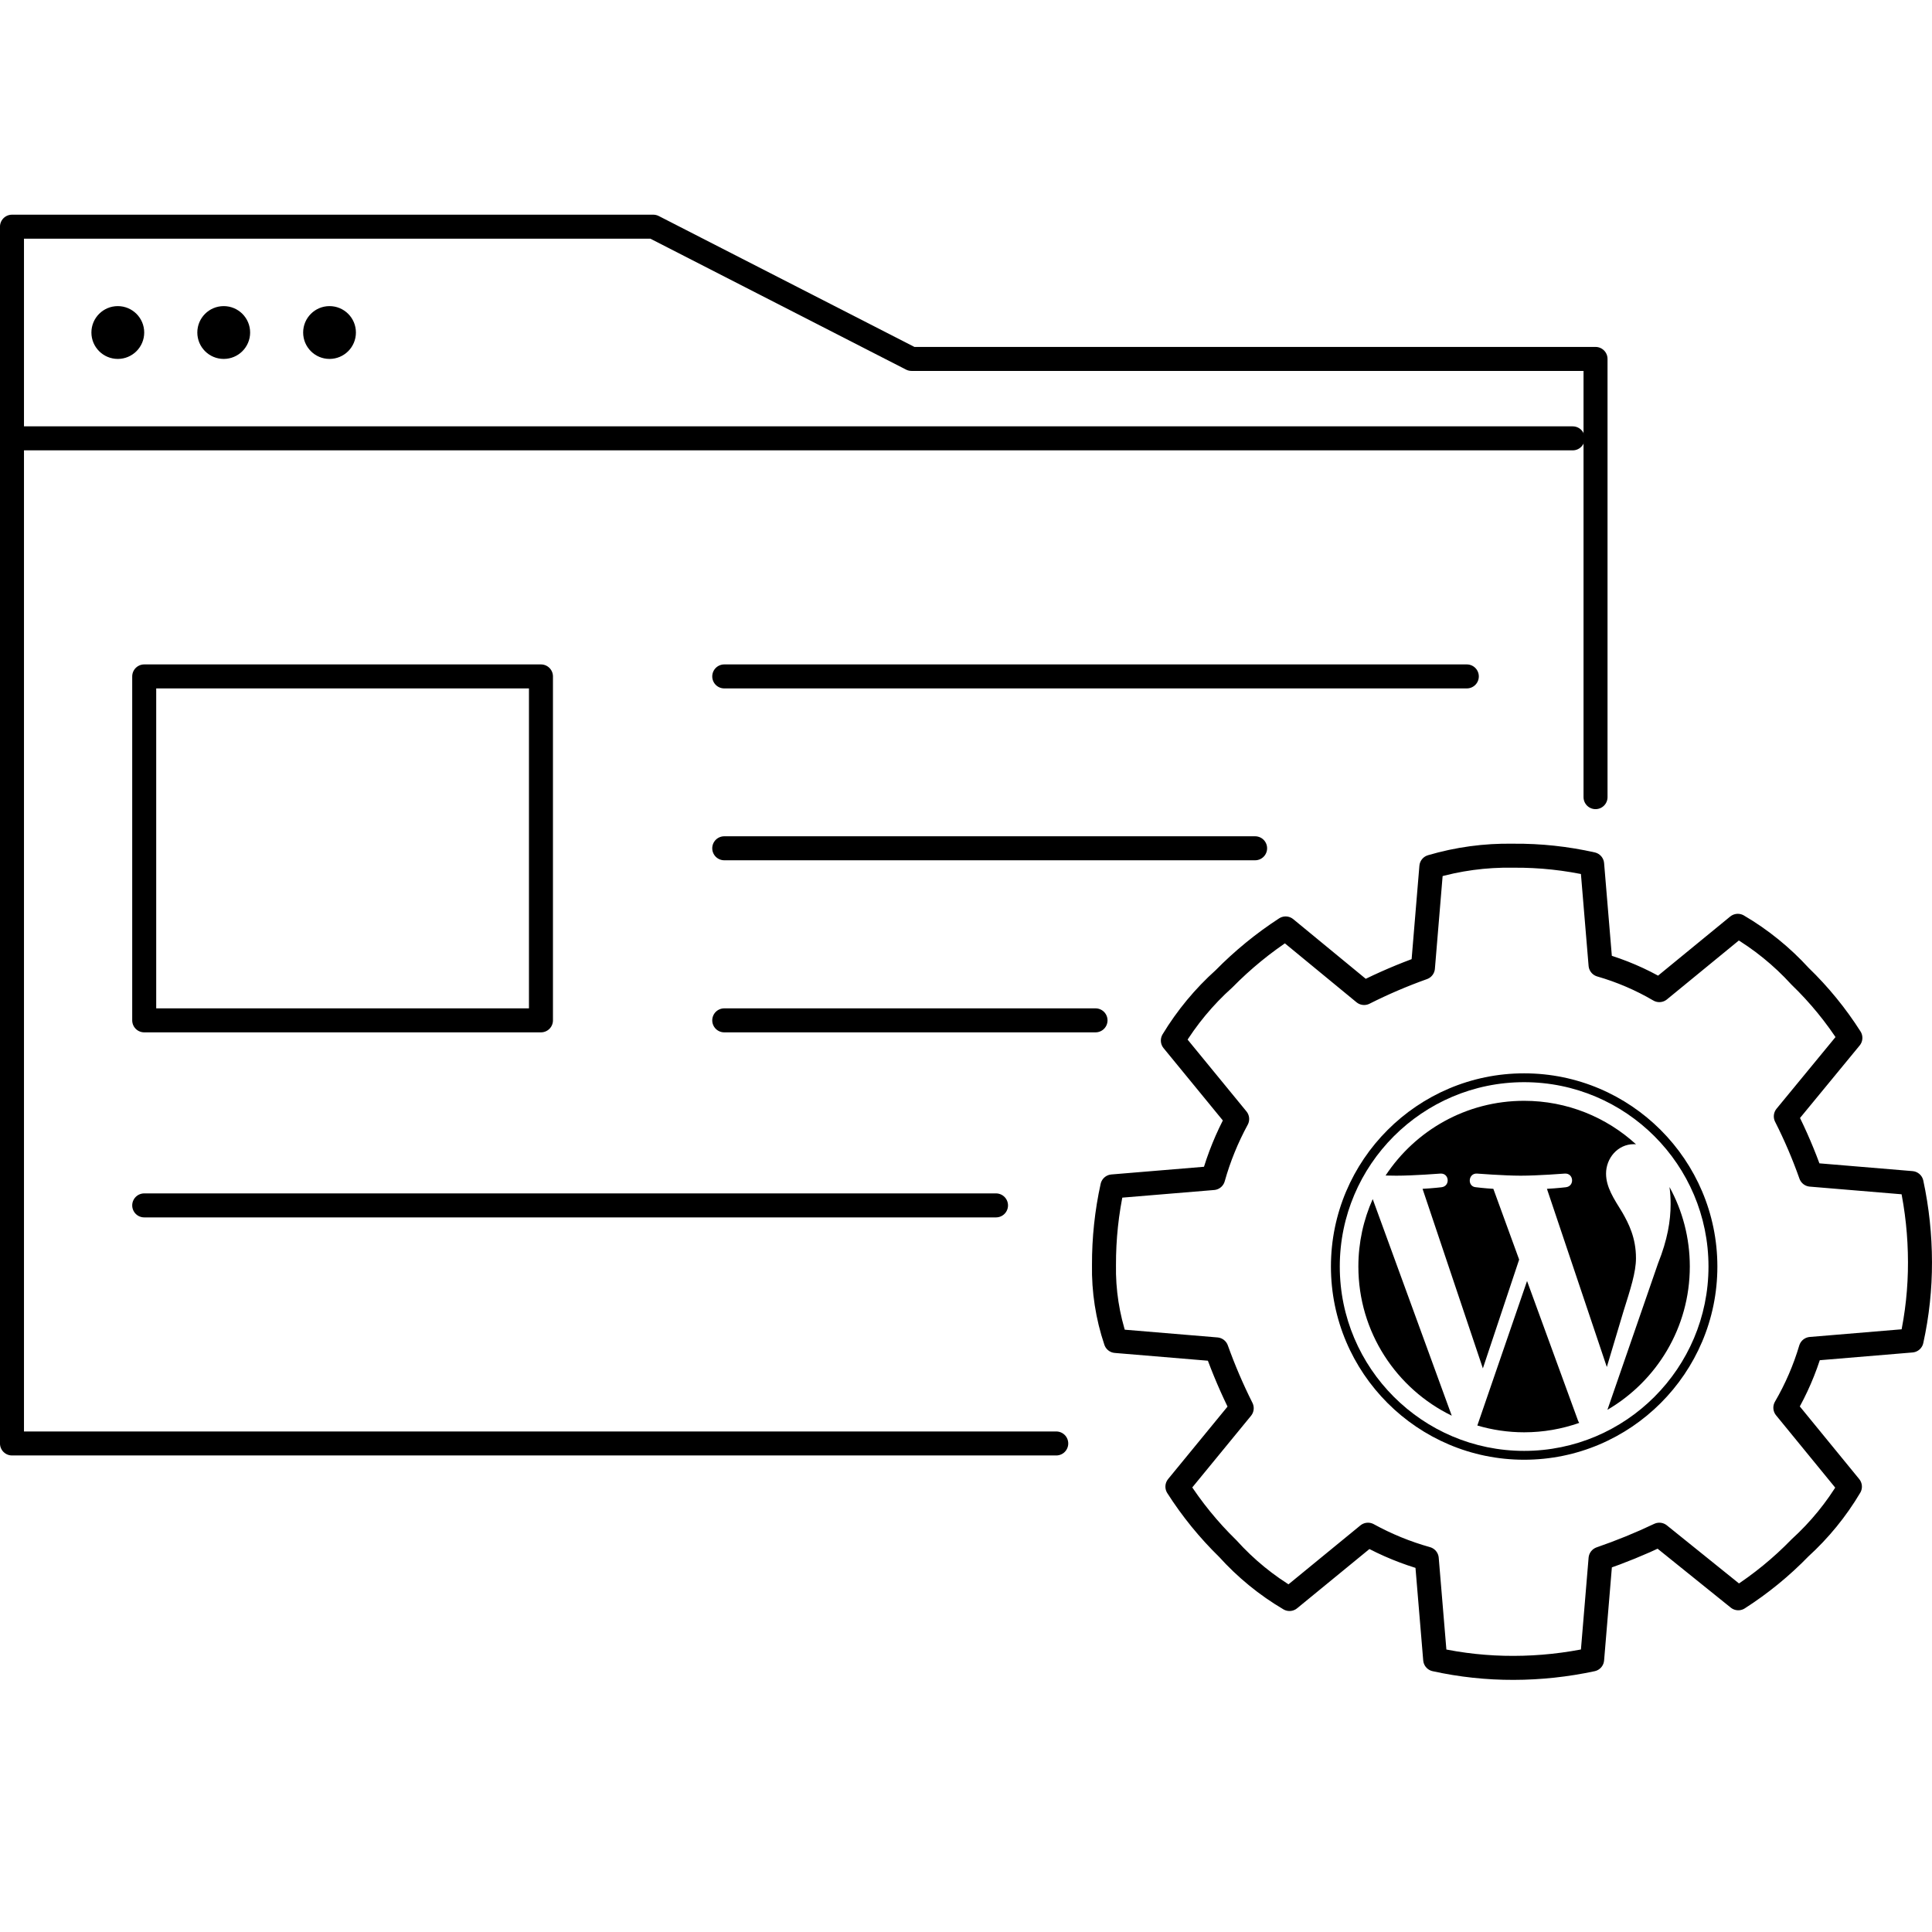 <svg width="45" height="45" viewBox="0 0 45 45" fill="none" xmlns="http://www.w3.org/2000/svg">
<g clip-path="url(#clip0_573_1209)">
<g clip-path="url(#clip1_573_1209)">
<path d="M24.602 33.621H0.279V5.28H15.216L21.231 8.36H37.163V18.567" stroke="black" stroke-width="0.559" stroke-linecap="round" stroke-linejoin="round"/>
<path d="M0.279 10.21H36.632" stroke="black" stroke-width="0.559" stroke-linecap="round" stroke-linejoin="round"/>
<path d="M2.744 8.36C3.083 8.36 3.359 8.085 3.359 7.745C3.359 7.405 3.083 7.13 2.744 7.13C2.404 7.13 2.129 7.405 2.129 7.745C2.129 8.085 2.404 8.36 2.744 8.36Z" fill="black"/>
<path d="M5.211 8.36C5.55 8.36 5.826 8.085 5.826 7.745C5.826 7.405 5.55 7.13 5.211 7.13C4.871 7.13 4.596 7.405 4.596 7.745C4.596 8.085 4.871 8.36 5.211 8.36Z" fill="black"/>
<path d="M7.675 8.36C8.015 8.36 8.29 8.085 8.29 7.745C8.29 7.405 8.015 7.13 7.675 7.13C7.336 7.13 7.061 7.405 7.061 7.745C7.061 8.085 7.336 8.36 7.675 8.36Z" fill="black"/>
<path d="M12.6 15.755H3.359V23.766H12.6V15.755Z" stroke="black" stroke-width="0.559" stroke-linecap="round" stroke-linejoin="round"/>
<path d="M16.869 15.755H34.165" stroke="black" stroke-width="0.559" stroke-linecap="round" stroke-linejoin="round"/>
<path d="M35.256 19.931C35.871 19.926 36.484 19.992 37.084 20.127L37.28 22.475C37.759 22.613 38.219 22.81 38.649 23.062L40.477 21.564C41.016 21.88 41.504 22.276 41.925 22.737C42.372 23.168 42.766 23.651 43.099 24.174L41.595 26.002C41.818 26.442 42.012 26.896 42.176 27.36L44.524 27.556C44.654 28.161 44.719 28.777 44.72 29.395C44.722 30.01 44.656 30.623 44.524 31.223L42.176 31.419C42.034 31.897 41.835 32.357 41.584 32.788L43.088 34.627C42.773 35.158 42.381 35.638 41.925 36.053C41.493 36.498 41.011 36.892 40.488 37.227L38.649 35.746C38.204 35.958 37.746 36.144 37.28 36.305L37.084 38.652C36.483 38.781 35.87 38.847 35.256 38.848C34.641 38.85 34.028 38.784 33.428 38.652L33.232 36.305C32.756 36.172 32.296 35.984 31.863 35.746L30.035 37.244C29.499 36.928 29.015 36.532 28.598 36.07C28.153 35.636 27.759 35.152 27.424 34.627L28.922 32.8C28.699 32.356 28.503 31.898 28.335 31.43L25.988 31.234C25.796 30.664 25.703 30.064 25.714 29.462C25.712 28.848 25.777 28.235 25.909 27.634L28.257 27.439C28.391 26.961 28.579 26.5 28.816 26.064L27.318 24.236C27.642 23.701 28.043 23.217 28.509 22.799C28.944 22.357 29.425 21.963 29.945 21.625L31.773 23.129C32.217 22.905 32.675 22.709 33.143 22.542L33.339 20.188C33.954 20.007 34.593 19.92 35.234 19.931H35.256Z" stroke="black" stroke-width="0.559" stroke-linecap="round" stroke-linejoin="round"/>
<g clip-path="url(#clip2_573_1209)">
<path d="M31.639 29.5C31.639 31.028 32.527 32.348 33.814 32.974L31.973 27.929C31.759 28.409 31.639 28.94 31.639 29.5Z" fill="black"/>
<path d="M38.105 29.305C38.105 28.828 37.934 28.498 37.787 28.24C37.591 27.922 37.408 27.653 37.408 27.335C37.408 26.98 37.677 26.65 38.056 26.65C38.073 26.65 38.089 26.652 38.106 26.653C37.419 26.024 36.504 25.64 35.499 25.64C34.15 25.64 32.964 26.332 32.273 27.38C32.364 27.382 32.449 27.384 32.522 27.384C32.926 27.384 33.551 27.335 33.551 27.335C33.759 27.323 33.783 27.629 33.575 27.653C33.575 27.653 33.366 27.678 33.134 27.69L34.539 31.872L35.384 29.338L34.783 27.69C34.575 27.678 34.378 27.653 34.378 27.653C34.17 27.641 34.194 27.323 34.402 27.335C34.402 27.335 35.04 27.384 35.419 27.384C35.823 27.384 36.448 27.335 36.448 27.335C36.656 27.323 36.681 27.628 36.473 27.653C36.473 27.653 36.263 27.678 36.031 27.69L37.426 31.84L37.811 30.553C37.978 30.019 38.105 29.636 38.105 29.305Z" fill="black"/>
<path d="M35.568 29.837L34.41 33.203C34.756 33.305 35.122 33.361 35.501 33.361C35.95 33.361 36.381 33.283 36.783 33.142C36.772 33.125 36.763 33.108 36.755 33.088L35.568 29.837Z" fill="black"/>
<path d="M38.886 27.648C38.903 27.771 38.912 27.903 38.912 28.045C38.912 28.436 38.839 28.877 38.619 29.427L37.44 32.837C38.587 32.167 39.359 30.924 39.359 29.5C39.359 28.829 39.188 28.198 38.886 27.648Z" fill="black"/>
<path d="M35.5 25C33.019 25 31 27.019 31 29.5C31 31.981 33.019 34 35.5 34C37.981 34 40.001 31.981 40.001 29.5C40 27.019 37.981 25 35.5 25ZM35.5 33.794C33.133 33.794 31.206 31.867 31.206 29.5C31.206 27.132 33.133 25.206 35.5 25.206C37.868 25.206 39.794 27.132 39.794 29.5C39.794 31.867 37.868 33.794 35.5 33.794Z" fill="black"/>
</g>
<path d="M16.869 19.758H29.234" stroke="black" stroke-width="0.559" stroke-linecap="round" stroke-linejoin="round"/>
<path d="M16.869 23.766H25.517" stroke="black" stroke-width="0.559" stroke-linecap="round" stroke-linejoin="round"/>
<path d="M3.359 28.076H23.199" stroke="black" stroke-width="0.559" stroke-linecap="round" stroke-linejoin="round"/>
</g>
</g>
<defs>
<clipPath id="clip0_573_1209">
<rect width="45" height="45" fill="white"/>
</clipPath>
<clipPath id="clip1_573_1209">
<rect width="45" height="34.139" fill="white" transform="translate(0 5)"/>
</clipPath>
<clipPath id="clip2_573_1209">
<rect width="9" height="9" fill="white" transform="translate(31 25)"/>
</clipPath>
</defs>
</svg>
